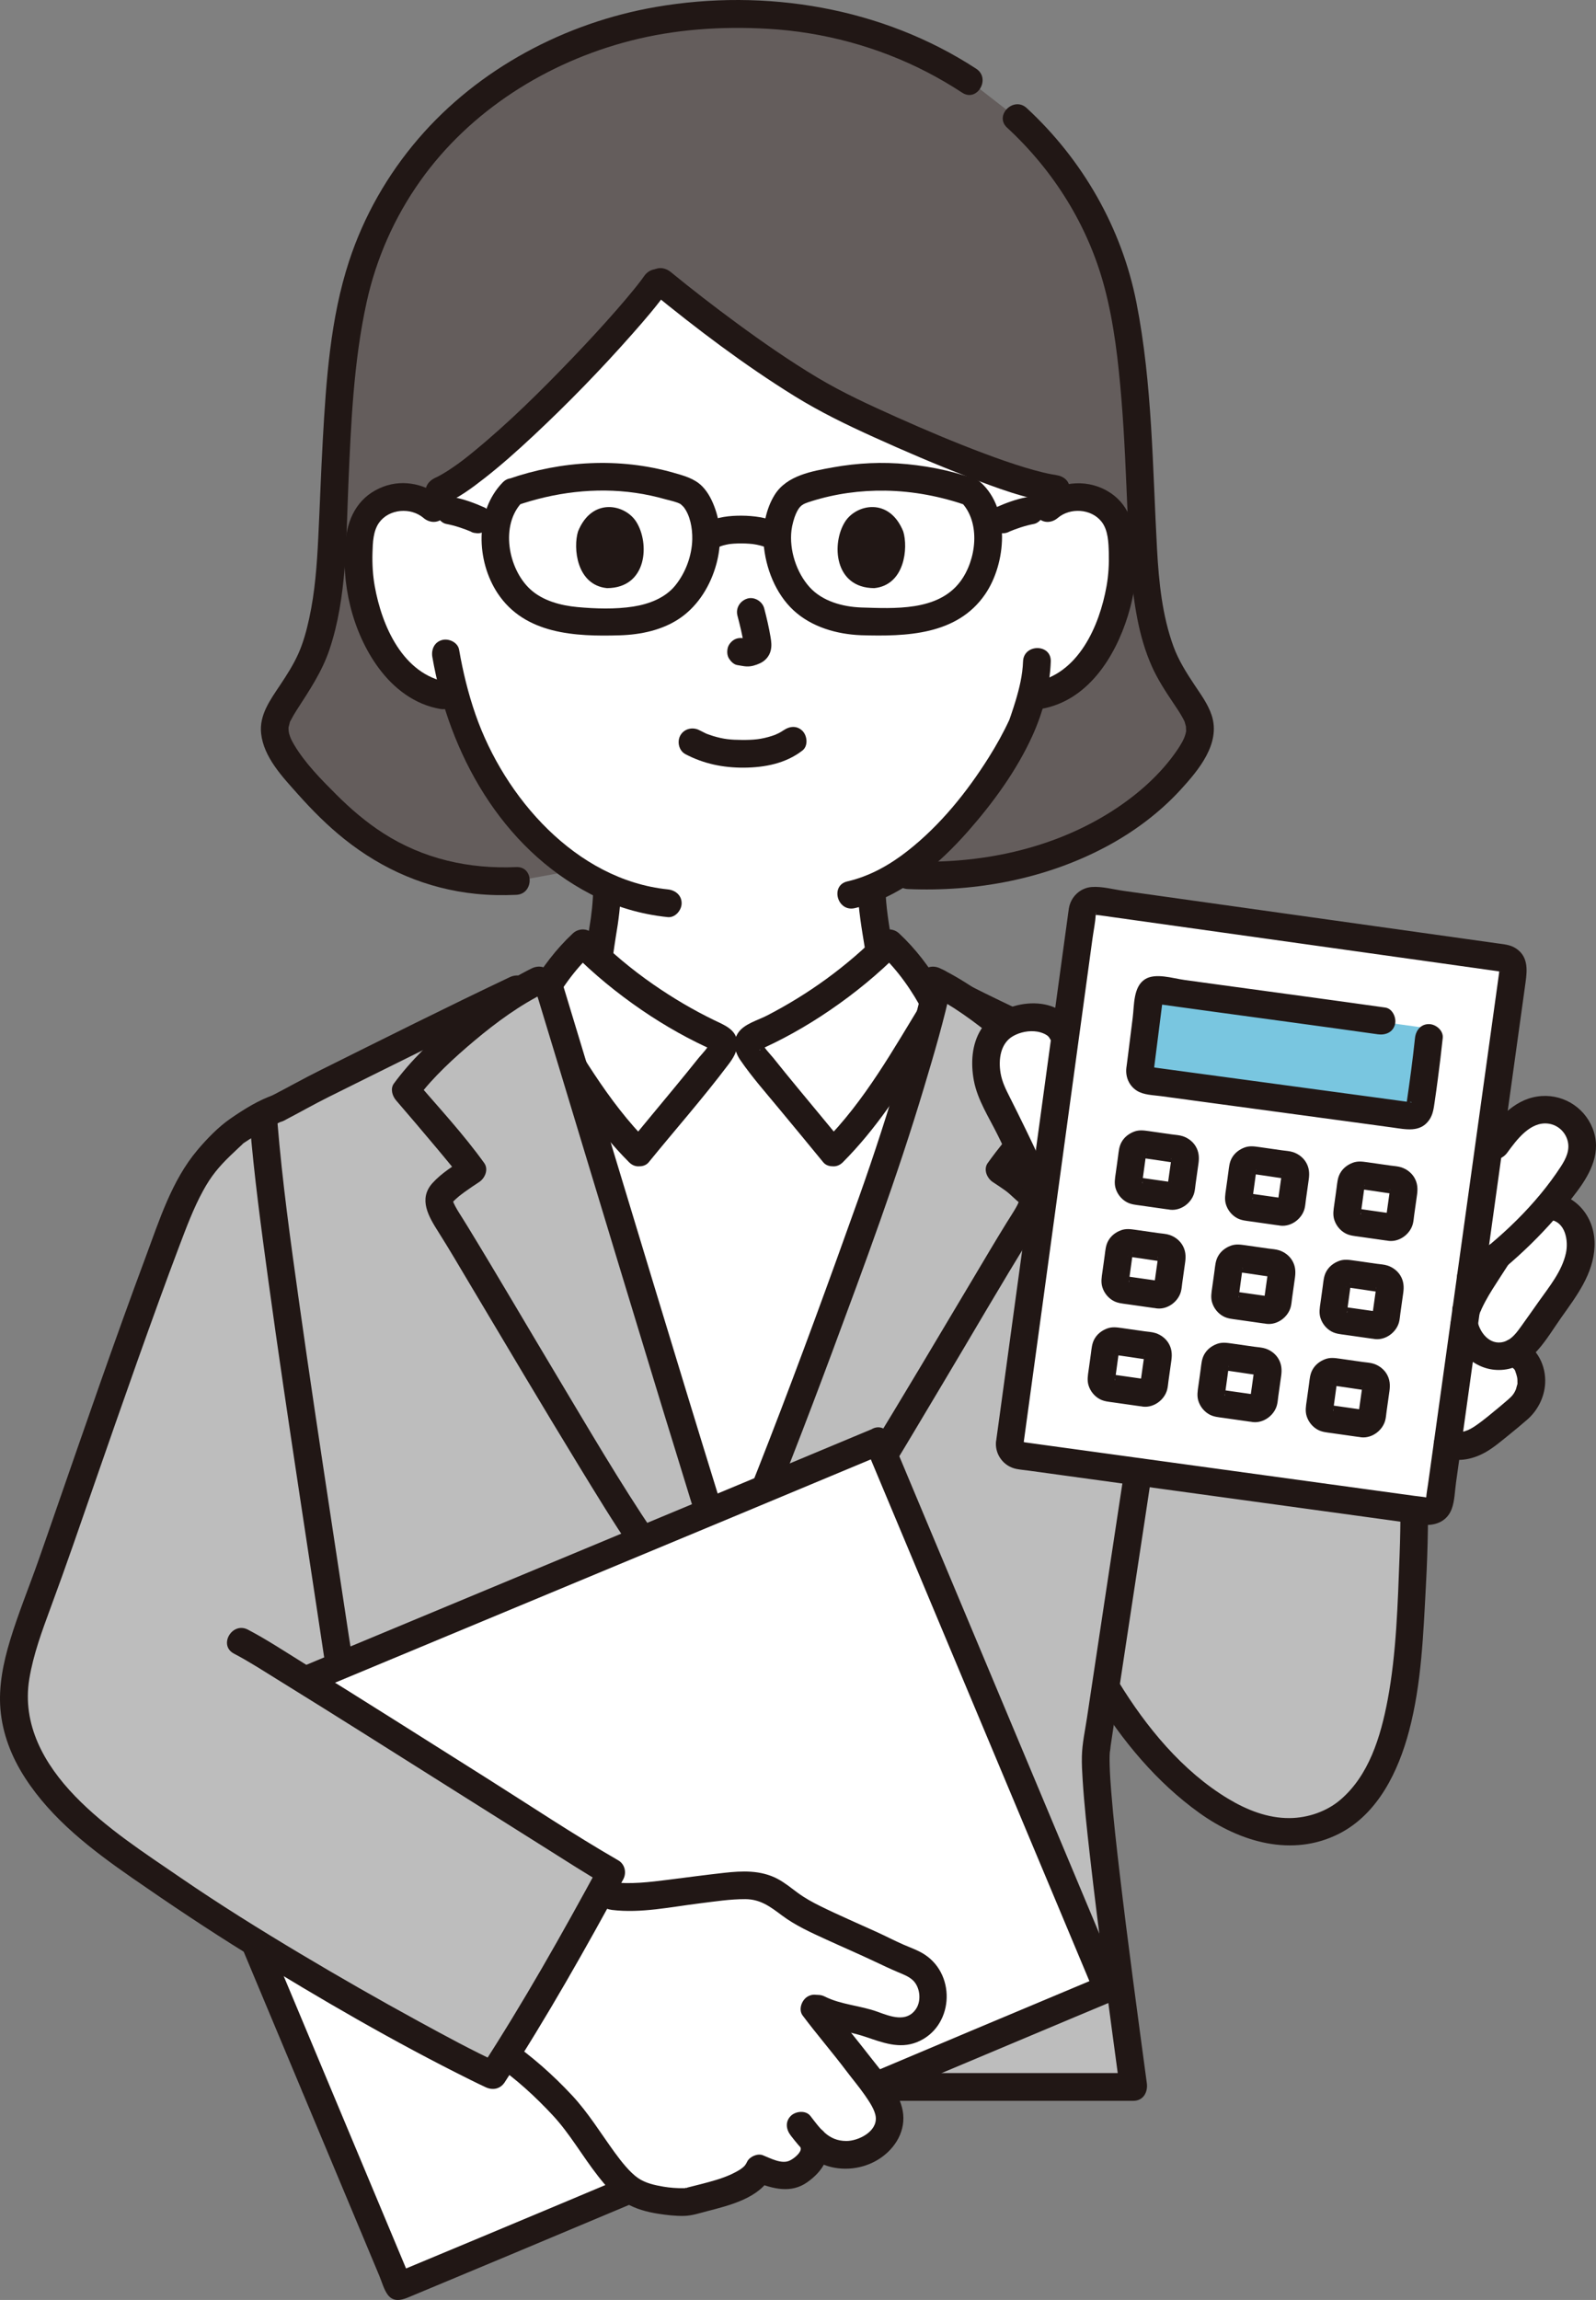 <?xml version="1.0" encoding="UTF-8"?><svg id="b" xmlns="http://www.w3.org/2000/svg" width="276.263" height="398.034" viewBox="0 0 276.263 398.034"><rect x="0" y="0" width="276.263" height="398.034" fill="#808080" stroke="none"/><defs><style>.h{fill:#bdbdbd;}.i{fill:#211715;}.j{fill:#fff;}.k{fill:#79c6e0;}.l{fill:#645d5c;}</style></defs><g id="c"><g id="d"><path class="l" d="M157.145,151.461c18.37.852,36.199-5.478,46.507-17.609,7.748-9.118,2.877-9.779-1.697-18.69-2.805-5.466-3.733-13.822-4.071-20.062-.758-14.008-.777-27.733-3.399-41.655-2.516-13.359-9.227-24.572-18.464-33.05l-8.255-6.425c-11.611-7.633-25.737-11.73-40.133-11.494-31.053-.507-60.854,19.144-66.85,50.97-2.622,13.922-2.641,27.647-3.399,41.655-.338,6.24-1.266,14.596-4.071,20.062-4.574,8.911-9.445,9.572-1.697,18.69,8.611,10.134,19.306,19.498,37.75,18.609l15.481-2.815,52.296,1.815Z"/><path class="j" d="M113.582,48.979c-5.517,7.846-29.287,32.708-37.511,35.998,0,0-.358,1.635-.719,3.275l-.343-.309c-1.639-1.48-4.07-2.195-6.343-1.856s-4.342,1.71-5.382,3.578c-.735,1.31-.972,2.802-1.108,4.257-.497,5.737.633,11.583,3.234,16.811,1.266,2.547,2.917,4.985,5.212,6.841,1.763,1.406,3.921,2.449,6.215,2.801l2.029.312c1.794,6.356,4.854,13.574,10.275,20.063,4.775,5.715,10.125,10.057,15.952,12.715-.053,3.917-.457,5.984-1.123,9.787-.638,3.64-.438,6.894-5.499,8.722-.335.121-2.691.895-3.665,1.228,0,0,2.34,29.778,32.858,29.778s36.361-28.453,36.361-28.453c-.51-.21-6.21-2.43-6.54-2.55-5.06-1.83-4.86-5.08-5.5-8.72-.65-3.719-1.05-5.779-1.12-9.527,13.487-5.486,24.39-23.706,26.275-28.821.281-.854.854-2.461,1.365-4.372l1.063-.163c2.294-.352,4.452-1.395,6.215-2.801,2.295-1.856,3.946-4.294,5.212-6.841,2.6-5.228,3.731-11.074,3.234-16.811-.136-1.455-.373-2.947-1.108-4.257-1.04-1.868-3.109-3.238-5.382-3.578-1.702-.254-3.493.083-4.973.89-.003-1.276-.005-2.363-.005-2.363-7.556-.889-25.765-8.816-36.059-13.708-11.222-5.333-27.111-17.889-32.297-22.133"/><path class="i" d="M183.093,89.64c2.143-1.83,5.788-1.622,7.572.633,1.162,1.469,1.215,3.631,1.266,5.417.055,1.923-.054,3.86-.391,5.754-1.233,6.919-4.904,15.293-12.609,16.616-1.278.22-1.995,1.791-1.676,2.952.372,1.352,1.67,1.896,2.952,1.676,8.004-1.375,12.773-8.877,15.015-16.086,1.177-3.783,1.699-7.841,1.471-11.798-.23-3.993-1.383-7.785-5.068-9.866-3.87-2.185-8.595-1.538-11.925,1.306-.986.842-.866,2.528,0,3.394.977.977,2.405.844,3.394,0h0Z"/><path class="i" d="M177.086,114.473c-.079,2.362-.64,4.661-1.321,6.915-.232.768-.485,1.53-.741,2.29-.085.254-.173.506-.261.758-.147.418-.171.398-.064.167-1.026,2.217-2.211,4.343-3.509,6.412-3.796,6.049-8.435,11.805-14.074,16.234-3.111,2.443-6.591,4.402-10.447,5.289-3.009.692-1.736,5.321,1.276,4.629,7.889-1.814,14.501-7.478,19.718-13.42,4.292-4.889,8.32-10.427,11.027-16.375,1.811-3.979,3.051-8.531,3.197-12.898.103-3.09-4.697-3.086-4.8,0h0Z"/><path class="i" d="M76.706,86.246c-2.826-2.414-6.783-3.366-10.33-2.031-4.05,1.524-6.033,4.887-6.529,9.051-.902,7.574,1.151,16.195,5.712,22.358,2.619,3.539,6.217,6.306,10.64,7.066,1.276.219,2.585-.34,2.952-1.676.317-1.154-.392-2.732-1.676-2.952-7.705-1.324-11.376-9.697-12.609-16.616-.338-1.895-.446-3.831-.391-5.754.05-1.739.1-3.805,1.165-5.269,1.734-2.381,5.475-2.658,7.672-.782.985.841,2.427.967,3.394,0,.862-.862.99-2.549,0-3.394h0Z"/><path class="i" d="M74.841,113.716c2.888,16.659,11.925,32.983,27.372,41.007,4.198,2.181,8.675,3.509,13.376,3.996,1.291.134,2.4-1.199,2.4-2.4,0-1.409-1.105-2.266-2.4-2.4-15.9-1.649-28.284-15.917-33.271-30.243-1.273-3.657-2.188-7.424-2.849-11.237-.222-1.278-1.79-1.996-2.952-1.676-1.351.371-1.898,1.671-1.676,2.952h0Z"/><path class="i" d="M174.324,22.092c8.075,7.457,14.005,16.931,16.843,27.575,1.672,6.271,2.401,12.809,2.936,19.262.561,6.762.798,13.545,1.098,20.323.264,5.96.524,11.938,1.664,17.81.547,2.816,1.325,5.565,2.486,8.192,1.001,2.263,2.359,4.345,3.733,6.395.519.775,1.051,1.547,1.509,2.361.188.333.376.672.521,1.026-.156-.381.171.643.209.842-.101-.528.002.433-.007.618-.004.095-.071.45.004.024-.041.235-.102.467-.171.695-.255.847-.827,1.785-1.437,2.676-2.874,4.194-6.899,7.707-11.157,10.437-10.455,6.702-23.112,9.267-35.41,8.733-3.089-.134-3.082,4.666,0,4.8,11.778.512,23.827-1.746,34.281-7.31,4.81-2.56,9.293-5.895,12.973-9.923,3.06-3.35,6.944-7.949,5.339-12.836-.626-1.907-1.83-3.543-2.931-5.194-1.415-2.123-2.807-4.321-3.685-6.728-1.948-5.34-2.527-11.13-2.839-16.768-.789-14.257-.807-28.635-3.563-42.701-2.537-12.949-9.327-24.766-19.003-33.701-2.267-2.093-5.669,1.293-3.394,3.394h0Z"/><path class="i" d="M89.368,150.061c-8.196.36-16.099-1.414-23.035-5.871-2.954-1.898-5.62-4.183-8.101-6.662-2.627-2.624-5.447-5.465-7.34-8.677-.439-.745-.628-1.145-.84-1.872-.091-.312-.142-.913-.094-1.215-.038.243.14-.485.169-.596.128-.495-.071.036.168-.438.313-.62.663-1.214,1.038-1.799,2.183-3.394,4.39-6.638,5.691-10.501,3.05-9.057,2.865-19.084,3.274-28.518.457-10.547.89-21.26,3.162-31.605,1.661-7.564,4.808-14.683,9.289-21,8.643-12.184,21.993-20.553,36.357-24.25,7.766-1.999,15.806-2.532,23.8-2.075,9.567.547,19.068,3.1,27.582,7.509,2.083,1.079,4.104,2.268,6.068,3.551,2.594,1.694,5.002-2.461,2.423-4.145C152.743,1.298,132.535-2.076,113.539,1.205c-15.701,2.712-30.716,10.666-41.138,22.816-5.331,6.214-9.423,13.388-11.976,21.172-3.246,9.894-3.973,20.649-4.552,30.98-.317,5.656-.504,11.317-.786,16.975-.231,4.64-.565,9.28-1.556,13.83-.444,2.039-.989,4.103-1.83,6.019-.866,1.972-2.048,3.814-3.239,5.601-1.676,2.514-3.611,5.145-3.264,8.337.451,4.145,3.733,7.548,6.376,10.518,2.476,2.782,5.117,5.43,8.03,7.757,6.63,5.296,14.292,8.613,22.76,9.48,2.328.238,4.667.274,7.004.171,3.077-.135,3.094-4.936,0-4.8h0Z"/><path class="i" d="M112.707,50.47c7.909,6.467,16.123,12.689,24.812,18.074,4.394,2.723,8.988,4.956,13.691,7.086,5.36,2.428,10.774,4.753,16.266,6.869,4.925,1.897,10.015,3.861,15.284,4.514,1.288.16,2.4-1.217,2.4-2.4,0-1.43-1.108-2.24-2.4-2.4.608.075-.598-.103-.789-.14-.462-.088-.922-.19-1.38-.298-1.054-.25-2.098-.544-3.134-.857-2.379-.719-4.724-1.548-7.05-2.419-5.137-1.923-10.191-4.065-15.197-6.304-4.68-2.094-9.329-4.222-13.733-6.86-4.836-2.897-9.475-6.124-14.017-9.461-3.862-2.837-7.647-5.764-11.358-8.798-1.003-.82-2.413-.981-3.394,0-.846.846-1.008,2.57,0,3.394h0Z"/><path class="i" d="M111.51,47.768c-.299.424-.609.839-.924,1.252.384-.504-.141.178-.234.295-.223.282-.448.562-.675.84-.963,1.183-1.953,2.343-2.956,3.492-2.487,2.847-5.056,5.622-7.672,8.35-5.414,5.646-11.009,11.196-17.064,16.158-1.332,1.091-2.157,1.75-3.69,2.796-.558.381-1.125.749-1.71,1.089-.276.16-.554.315-.839.459-.195.099-1.074.476-.313.164-1.199.49-2.049,1.596-1.676,2.952.312,1.135,1.745,2.17,2.952,1.676,2.636-1.078,4.905-2.774,7.137-4.516,2.949-2.301,5.741-4.802,8.472-7.354,5.979-5.589,11.704-11.478,17.122-17.612,2.166-2.452,4.324-4.945,6.214-7.619.749-1.059.189-2.669-.861-3.284-1.202-.703-2.533-.2-3.284.861h0Z"/><path class="i" d="M102.69,153.638c-.048,2.426-.279,4.609-.672,6.903-.331,1.934-.524,3.951-1.022,5.85-.044.167-.09.333-.143.497s-.216.582-.047.193c-.165.379-.371.743-.612,1.078.245-.34-.094.088-.183.18-.161.165-.331.327-.513.469.251-.195-.143.083-.229.136-.236.145-.474.281-.721.406-1.363.69-2.937,1.047-4.38,1.537-1.227.417-2.034,1.65-1.676,2.952.329,1.196,1.72,2.095,2.952,1.676,1.887-.641,3.886-1.152,5.656-2.086,2.11-1.113,3.599-2.918,4.35-5.168.648-1.943.793-4.11,1.141-6.12.489-2.822.843-5.638.9-8.503.061-3.09-4.739-3.09-4.8,0h0Z"/><path class="i" d="M148.465,153.727c.08,3.609.714,7.099,1.287,10.651.416,2.578.765,5.087,2.581,7.119,1.608,1.8,3.885,2.546,6.064,3.392,1.665.646,3.337,1.278,4.991,1.952,1.201.489,2.638-.531,2.952-1.676.378-1.374-.471-2.461-1.676-2.952-1.47-.599-2.957-1.161-4.436-1.736-.656-.255-1.311-.512-1.969-.763-.991-.378-1.78-.864-2.373-1.437-.082-.084-.16-.172-.235-.262.14.185.13.165-.03-.061-.139-.218-.261-.441-.377-.672-.073-.155-.065-.131.024.073-.053-.136-.102-.273-.147-.412-.08-.245-.147-.494-.208-.744-.258-1.058-.375-2.145-.551-3.218-.513-3.135-1.025-6.075-1.095-9.254-.068-3.084-4.869-3.095-4.8,0h0Z"/><path class="j" d="M96.913,176.954c5.326,17.568,19.012,62.818,22.126,72.816,2.377,7.634,4.594,15.28,7.288,22.837,7.837-18.815,14.934-37.461,24.7-64.852,4.908-13.767,8.753-27.171,10.56-34.408-1.949-3.596-4.487-7.204-7.654-10.116-6.629,6.719-15.086,12.483-23.174,16.151-.48.218-1.015.483-1.169.987h-4.39c-.155-.503-.69-.769-1.169-.987-8.089-3.668-16.546-9.432-23.174-16.151-2.31,2.123-4.286,4.618-5.935,7.207l.093.262c.329,1.076.993,3.264,1.899,6.253Z"/><path class="h" d="M242.606,235.741s-40.919-46.289-42.881-47.263c-8.695-4.317-27.202-12.66-35.974-17.321,0,0-.617-.328-1.469-.788-1.299,5.937-5.562,21.418-11.256,37.387-4.99,13.996-9.283,25.709-13.335,36.328-3.877,10.162-7.533,19.323-11.365,28.523-2.693-7.557-4.91-15.202-7.287-22.836-3.643-11.7-21.763-71.667-24.025-79.069,0,0-.287-.94-.575-1.88-2.491,1.18-4.983,2.36-4.983,2.36-10.418,4.935-27.564,13.505-36.259,17.822-1.596.792-3.661,2.046-5.136,2.799-1.444.444-7.034,3.706-7.714,4.445-4.467,4.227-6.583,5.848-10.318,15.369-5.721,14.587-15.927,44.388-20.921,58.677-4.744,13.572-9.668,22.538-4.508,32.997,5.159,10.459,16.116,17.258,24.202,22.881,18.642,12.966,47.428,28.786,56.488,32.98,0,0,1.76.815,4.354,2.016,35.19,0,82.425,0,106.555,0-3.183-23.68-7.194-53.365-6.442-58.451.526-3.557,1.063-7.152,1.605-10.762,6.406,10.679,20.312,26.939,34.111,24.915,14.925-2.189,17.583-21.321,18.378-33.269,1.09-16.379,1.922-30.971-1.245-47.859Z"/><path class="i" d="M240.292,236.379c2.003,10.802,2.387,21.759,1.975,32.717-.315,8.354-.553,17.071-2.071,25.098-1.208,6.386-3.248,13.13-8.265,17.352-2.273,1.913-5.477,3.072-8.718,3.096-3.797.027-7.407-1.417-10.619-3.349-7.922-4.765-14.214-12.439-18.981-20.25-1.607-2.633-5.76-.224-4.145,2.423,4.719,7.734,10.76,15.003,18.161,20.298,7.029,5.029,16.044,7.707,24.158,3.58,6.752-3.434,10.284-10.834,12.13-17.832,2.158-8.182,2.456-16.786,2.908-25.19.707-13.144.503-26.24-1.904-39.217-.237-1.275-1.779-1.999-2.952-1.676-1.339.368-1.913,1.673-1.676,2.952h0Z"/><path class="i" d="M145.893,201.142c5.683-5.693,10.089-12.445,14.248-19.288,1.004-1.653,1.999-3.312,3.004-4.965.625-1.028,1.535-2.091,1.179-3.383-.259-.94-.951-1.912-1.438-2.744-1.979-3.381-4.387-6.551-7.255-9.227-.945-.882-2.453-.947-3.394,0-5.695,5.736-12.317,10.531-19.501,14.231-1.564.806-3.827,1.4-4.895,2.874-1.086,1.499-.697,3.352.288,4.793,2.038,2.982,4.486,5.728,6.781,8.512,2.528,3.067,5.083,6.113,7.591,9.197.818,1.006,2.544.85,3.394,0,.995-.995.82-2.385,0-3.394-2.552-3.138-5.153-6.237-7.725-9.359-1.462-1.774-2.922-3.55-4.352-5.351-.459-.579-1.913-2-1.827-2.668l-.328,1.211c-.111.227-.414.194.017.012.288-.121.568-.264.852-.395.503-.233,1.002-.473,1.499-.718,1.079-.532,2.144-1.091,3.196-1.675,2.234-1.238,4.406-2.586,6.513-4.029,4.25-2.911,8.26-6.19,11.891-9.846h-3.394c3.206,2.991,5.673,6.554,7.701,10.426v-2.423c-5.294,8.63-10.226,17.591-17.438,24.815-2.185,2.189,1.208,5.584,3.394,3.394Z"/><path class="i" d="M112.289,197.748c-7.212-7.224-12.144-16.185-17.438-24.815v2.423c2.028-3.872,4.495-7.435,7.701-10.426h-3.394c3.631,3.657,7.641,6.935,11.891,9.846,2.048,1.403,4.158,2.715,6.325,3.925,1.052.587,2.117,1.151,3.196,1.687.497.247.997.489,1.5.724.297.139.595.278.893.413.099.043.195.092.287.148.232.133.19.103-.124-.091l-.328-1.211c.086.668-1.367,2.09-1.827,2.668-1.43,1.8-2.89,3.576-4.352,5.351-2.572,3.122-5.173,6.221-7.725,9.359-.817,1.005-.983,2.411,0,3.394.844.844,2.572,1.011,3.394,0,4.592-5.646,9.429-11.119,13.807-16.936.821-1.091,1.562-2.243,1.524-3.671-.063-2.375-2.27-3.144-4.064-4.017-3.636-1.768-7.127-3.837-10.45-6.14-3.782-2.62-7.312-5.579-10.554-8.844-.936-.943-2.447-.883-3.394,0-2.869,2.676-5.275,5.847-7.255,9.227-.488.832-1.181,1.809-1.438,2.744-.336,1.219.466,2.212,1.062,3.191,1.044,1.716,2.077,3.439,3.12,5.156,4.159,6.843,8.564,13.596,14.248,19.288,2.185,2.189,5.58-1.204,3.394-3.394Z"/><path class="i" d="M162.54,173.229c6.772,3.589,13.756,6.788,20.69,10.047,6.761,3.178,13.666,6.193,20.212,9.802,4.113,2.268,7.632,5.083,10.118,9.124,1.616,2.626,5.769.218,4.145-2.423-2.378-3.866-5.565-6.979-9.391-9.405-3.242-2.055-6.755-3.687-10.208-5.353-7.328-3.535-14.724-6.925-22.063-10.437-3.719-1.779-7.436-3.57-11.079-5.5-2.728-1.445-5.156,2.696-2.423,4.145h0Z"/><path class="h" d="M127.575,269.6c7.352-17.82,14.206-35.914,23.452-61.845,5.794-16.251,10.107-31.997,11.322-37.693,7.721,4.005,18.024,12.953,22.184,18.666-4.379,5.075-10.412,12.239-11.487,13.756.27.183,5.536,3.509,5.763,4.898.154.943-.428,2.209-1.909,4.503-3.134,4.853-25.375,43.017-33.378,54.823l-15.946,2.892Z"/><path class="i" d="M120.53,294.673c-.028-3.427-1.936-6.425-5.257-7.504-3.531-1.148-7.849.016-9.771,3.32-1.502,2.583-1.598,6.11-.04,8.689,1.932,3.196,6.095,4.471,9.614,3.435s5.429-4.424,5.454-7.94c.009-1.256-1.11-2.458-2.4-2.4-1.308.059-2.391,1.054-2.4,2.4-.001.201-.009.401-.026.602-.009.103-.032.211-.033.314.004-.732.07-.441.019-.211-.049.218-.091.435-.153.65-.031.109-.065.218-.102.325-.074.217-.34.617.032-.038-.115.203-.202.42-.323.62-.061.101-.129.197-.192.297-.245.383.395-.445.085-.109-.166.18-.334.349-.511.517-.336.32.49-.318.092-.07-.146.091-.287.187-.439.269-.239.129-.45.08.088-.015-.129.023-.27.101-.396.14-.14.043-.281.081-.424.113l-.148.031c-.259.045-.201.04.175-.013,0,.003-.939.048-1.021.046-.176-.004-.351-.021-.527-.028-.273-.029-.226-.02.14.027-.106-.016-.211-.035-.316-.056-.299-.06-.582-.154-.873-.241-.491-.147.495.259.052.026-.12-.063-.242-.121-.36-.188-.114-.066-.221-.141-.334-.209-.408-.247.429.383.08.068-.214-.193-.411-.391-.605-.603-.309-.337.331.492.087.111-.063-.098-.13-.193-.19-.292-.098-.163-.182-.48-.315-.605.287.271.185.508.078.16-.032-.104-.069-.207-.099-.311-.067-.234-.081-.494-.158-.722.195.578.057.537.044.286-.004-.082-.012-.164-.015-.246-.01-.247-.002-.495.014-.742.009-.132.04-.274.036-.406.016.657-.049.34-.006.108.057-.301.133-.599.23-.889.041-.121.099-.241.135-.363-.191.647-.124.295-.027.109.114-.22.299-.425.398-.648-.216.487-.245.3-.058.091.085-.095.174-.187.266-.275.09-.085.211-.162.291-.255-.316.239-.373.286-.17.141.074-.05.149-.098.225-.144.117-.071.24-.129.359-.196.435-.247-.542.176-.055.018.288-.093.57-.186.867-.248l.155-.031c.262-.043.21-.039-.154.013.073-.06.418-.038.512-.042.183-.008.364-.007.546,0,.119.005.237.012.355.021.274.028.23.019-.131-.028.233-.084.834.171,1.066.246.271.088.38.283-.036-.037.134.103.338.161.487.247.114.066.221.141.333.211.349.218-.453-.404.01.021.091.084.179.171.263.262.424.458-.211-.348.008-.013.155.237.292.474.425.724.215.407-.201-.57-.055-.133.05.152.105.301.148.455.032.115.061.232.087.349.047.216.054.758.014-.047.014.28.047.555.05.836.01,1.255,1.096,2.458,2.4,2.4,1.291-.058,2.411-1.055,2.4-2.4Z"/><path class="i" d="M160.056,169.321c-1.081,5.075-2.529,10.084-3.986,15.061-2.262,7.725-4.739,15.388-7.441,22.97-5.01,14.058-10.123,28.081-15.521,41.995-2.547,6.566-5.162,13.105-7.847,19.616-.494,1.199.535,2.639,1.676,2.952,1.378.379,2.456-.473,2.952-1.676,4.946-11.993,9.637-24.089,14.156-36.249,5.624-15.136,11.258-30.3,15.895-45.772,1.743-5.816,3.479-11.677,4.744-17.62.642-3.013-3.985-4.3-4.629-1.276h0Z"/><path class="i" d="M88.245,169.108c-10.995,5.212-21.874,10.669-32.768,16.087-2.914,1.449-5.74,3.037-8.627,4.533-2.744,1.422-.319,5.566,2.423,4.145,2.578-1.336,5.092-2.776,7.694-4.07,2.508-1.247,5.017-2.495,7.526-3.741,5.771-2.866,11.546-5.725,17.338-8.55,2.939-1.434,5.883-2.859,8.838-4.259,1.171-.555,1.475-2.234.861-3.284-.701-1.199-2.108-1.418-3.284-.861h0Z"/><path class="h" d="M111.262,266.708c-8.003-11.806-30.244-49.969-33.378-54.823-1.48-2.293-2.063-3.56-1.909-4.503.227-1.389,5.493-4.715,5.763-4.898-1.075-1.517-7.108-8.681-11.487-13.756,4.309-5.918,15.21-15.308,23.019-19.077l1.239-.598c.252.823.503,1.647.503,1.647,2.262,7.402,20.381,67.37,24.025,79.069,2.742,8.806,5.271,17.628,8.564,26.31l-16.34-9.371Z"/><path class="i" d="M92.699,171.339c2.831,9.267,5.623,18.546,8.433,27.82,3.979,13.133,7.956,26.267,11.957,39.394,1.252,4.108,2.505,8.217,3.779,12.319,1.797,5.788,3.516,11.6,5.422,17.354,1.838,5.551,4.135,10.96,5.631,16.619,3.778,14.293,1.667,28.931-.123,43.34-.876,7.054-1.79,13.825-2.868,20.904-.764,5.019-1.448,10.127-2.717,15.051-.079.306-.16.611-.254.912-.082.263-.44,1.15-.027.181-.508,1.191-.356,2.572.861,3.284,1.009.59,2.772.338,3.284-.861,1.622-3.799,2.029-8.247,2.692-12.286,1.153-7.032,2.132-14.093,3.059-21.159.873-6.659,1.694-13.327,2.367-20.009.715-7.098,1.039-14.21.138-21.317-.7-5.519-2.031-10.892-3.926-16.122-2.094-5.778-4.099-11.563-5.917-17.436-1.849-5.971-3.685-11.946-5.512-17.923-3.894-12.743-7.754-25.495-11.618-38.247-3.19-10.527-6.371-21.058-9.57-31.582-.153-.504-.307-1.008-.46-1.512-.9-2.946-5.535-1.69-4.629,1.276h0Z"/><path class="i" d="M92.06,167.579c-4.826,2.359-9.208,5.668-13.308,9.108-3.86,3.239-7.577,6.76-10.572,10.83-.658.894-.272,2.158.375,2.908,2.307,2.676,4.597,5.366,6.867,8.074.96,1.146,1.917,2.294,2.862,3.452.346.424.688.852,1.031,1.279.103.128.505.506.055.065.114.111.204.271.297.4l.861-3.284c-1.952,1.294-4.098,2.587-5.673,4.341-2.501,2.786-.624,5.846,1.071,8.521,1.829,2.886,3.549,5.843,5.299,8.777,6.306,10.574,12.578,21.168,18.999,31.672,2.918,4.773,5.831,9.562,8.967,14.197,1.722,2.544,5.882.145,4.145-2.423-6.011-8.882-11.427-18.19-16.938-27.385-5.151-8.594-10.199-17.253-15.423-25.803-.298-.488-.597-.975-.903-1.457-.438-.692-.885-1.379-1.271-2.102-.217-.407-.303-.624-.389-.854-.038-.101-.059-.214-.082-.319-.065-.296-.035.403.029-.023-.043.286-.087.42-.165.679.11-.364-.191.194-.008-.01.224-.25.462-.486.71-.712.573-.522.948-.804,1.485-1.196.839-.613,1.706-1.183,2.572-1.757,1.003-.665,1.653-2.182.861-3.284-3.589-4.994-7.851-9.591-11.862-14.242l.375,2.908c2.554-3.471,6.337-6.934,9.822-9.858,3.794-3.184,7.873-6.176,12.337-8.358,1.164-.569,1.481-2.224.861-3.284-.695-1.188-2.115-1.432-3.284-.861h0Z"/><path class="i" d="M160.301,171.724c4.463,2.181,8.542,5.173,12.337,8.358,3.485,2.924,7.267,6.387,9.822,9.858l.375-2.908c-4.011,4.652-8.273,9.248-11.862,14.242-.787,1.095-.137,2.622.861,3.284.719.477,1.44.948,2.143,1.449.976.694,1.652,1.527,2.689,2.292-.071-.053-.151-.316-.116-.133.059.304-.092-.372-.104-.434-.054-.29-.127.004.008-.128.11-.107.026-.119-.02.077-.142.603-.492,1.177-.907,1.873-.407.683-.848,1.345-1.266,2.021-1.965,3.174-3.858,6.394-5.769,9.601-6.141,10.306-12.259,20.626-18.524,30.856-2.773,4.528-5.544,9.068-8.52,13.466-1.736,2.565,2.421,4.97,4.145,2.423,6.269-9.263,11.906-18.98,17.65-28.572,5.083-8.489,10.023-17.076,15.244-25.481,1.428-2.298,3.87-5.433,2.166-8.191-1.413-2.286-4.208-3.812-6.396-5.262l.861,3.284c.091-.127.182-.296.297-.4-.439.399-.055.072.055-.065.343-.427.685-.855,1.031-1.279.945-1.158,1.902-2.306,2.862-3.452,2.269-2.708,4.559-5.399,6.867-8.074.639-.741,1.028-2.022.375-2.908-2.995-4.07-6.712-7.59-10.572-10.83-4.1-3.441-8.482-6.75-13.308-9.108-1.164-.569-2.595-.316-3.284.861-.617,1.056-.308,2.712.861,3.284h0Z"/><path class="i" d="M202.805,193.112c-.734,9.024-1.944,18.013-3.176,26.98-1.696,12.342-3.542,24.663-5.401,36.981-2.019,13.38-4.068,26.755-6.063,40.138-.33,2.211-.836,4.465-.894,6.705-.036,1.369.045,2.743.132,4.108.277,4.349.754,8.686,1.244,13.016,1.54,13.613,3.413,27.188,5.238,40.765l2.314-3.038c-16.097,0-32.195,0-48.292,0-20.417,0-40.833,0-61.25,0-9.472,0-18.944,0-28.416,0-3.089,0-3.094,4.8,0,4.8,18.211,0,36.422,0,54.633,0,19.829,0,39.658,0,59.487,0,7.946,0,15.892,0,23.838,0,1.726,0,2.517-1.526,2.314-3.038-1.625-12.089-3.272-24.177-4.697-36.292-.551-4.686-1.084-9.378-1.459-14.083-.125-1.565-.236-3.133-.278-4.703-.015-.555-.023-1.111-.005-1.666.008-.231.037-.464.039-.695,0-.065.015-.132.02-.197-.09,1.22.101-.643.134-.864,3.823-25.781,7.922-51.522,11.529-77.334,1.467-10.496,2.95-21.018,3.809-31.584.105-1.294-1.178-2.4-2.4-2.4-1.386,0-2.295,1.103-2.4,2.4h0Z"/><path class="i" d="M43.224,194.209c.744,9.148,1.976,18.258,3.219,27.349,1.663,12.165,3.481,24.309,5.312,36.45,2.018,13.378,4.067,26.752,6.063,40.134.237,1.587.463,3.175.707,4.76.196,1.272.012-.557.033.296.007.286.031.573.037.859.025,1.33-.051,2.664-.136,3.991-.272,4.253-.735,8.496-1.212,12.73-1.49,13.215-3.301,26.394-5.073,39.574-.172,1.283.308,2.576,1.676,2.952,1.117.307,2.778-.383,2.952-1.676,1.629-12.117,3.281-24.232,4.725-36.373.566-4.757,1.111-9.52,1.513-14.294.225-2.672.578-5.477.278-8.158-.742-6.638-1.967-13.258-2.965-19.862-1.029-6.808-2.065-13.616-3.096-20.424-1.885-12.45-3.764-24.901-5.512-37.371-1.441-10.28-2.88-20.587-3.722-30.937-.105-1.292-1.028-2.4-2.4-2.4-1.217,0-2.506,1.101-2.4,2.4h0Z"/><path class="j" d="M152.013,249.451c-37.085,15.51-84.769,35.28-122.788,51.181,11.024,26.361,32.43,77.467,39.785,95.055.002.004.005.005.009.004,48.099-20.017,82.331-34.689,122.672-51.56-7.947-19.003-31.811-75.874-39.675-94.678,0-.002-.002-.002-.004-.002Z"/><path class="i" d="M151.375,247.137c-15.681,6.558-31.373,13.093-47.065,19.626-16.508,6.872-33.018,13.74-49.523,20.619-8.735,3.641-17.469,7.285-26.2,10.936-1.075.449-2.226,1.637-1.676,2.952,5.283,12.632,10.57,25.262,15.857,37.892,5.587,13.345,11.174,26.69,16.76,40.035,2.043,4.881,4.086,9.762,6.128,14.644.437,1.044.796,2.399,1.468,3.3.913,1.221,2.226.991,3.452.481,1.291-.538,2.583-1.075,3.874-1.614,4.695-1.957,9.389-3.917,14.081-5.88,16.889-7.067,33.759-14.18,50.625-21.301,15.671-6.617,31.341-13.236,47.03-19.81,2.047-.858,4.094-1.715,6.141-2.571,1.075-.449,2.226-1.637,1.676-2.952-4.978-11.903-9.969-23.801-14.958-35.7-5.995-14.301-11.992-28.601-17.985-42.902-1.326-3.164-2.651-6.328-3.977-9.492-.551-1.315-1.101-2.629-1.651-3.944-.65-1.553-1.122-3.648-2.784-4.317-1.203-.484-2.637.528-2.952,1.676-.376,1.37.469,2.466,1.676,2.952l.004.002-1.676-1.676c4.875,11.656,9.762,23.307,14.647,34.959,5.942,14.173,11.885,28.345,17.824,42.518,2.402,5.733,4.805,11.466,7.203,17.201l1.676-2.952c-15.272,6.387-30.524,12.819-45.774,19.258-15.628,6.598-31.254,13.198-46.896,19.762-9.995,4.194-19.995,8.375-30.002,12.54h1.276l-.009-.004,1.676,1.676c-4.525-10.82-9.055-21.638-13.585-32.457-5.904-14.102-11.808-28.205-17.711-42.308-2.831-6.763-5.661-13.526-8.489-20.29l-1.676,2.952c15.904-6.651,31.817-13.279,47.731-19.904,16.446-6.846,32.893-13.688,49.336-20.541,8.575-3.574,17.149-7.151,25.72-10.736,1.195-.5,2.051-1.589,1.676-2.952-.31-1.127-1.749-2.18-2.952-1.676Z"/><path class="j" d="M160.591,342.108c-1.299-2.213-3.943-2.746-6.133-3.831-5.058-2.505-10.305-4.552-15.36-7.181-2.504-1.302-4.699-3.863-7.455-4.552-2.603-.651-6.353.016-8.999.28-4.755.475-12.109,1.924-16.724,1.309l-2.113-.433c-5.169,9.445-10.498,18.818-16.275,27.945,4.441,3.145,9.94,8.441,12.356,11.691,2.821,3.794,5.199,8.221,8.774,11.247,3.06,2.591,9.878,2.593,10.382,2.461,3.786-.997,10.842-2.37,12.365-5.742,2.938,1.17,4.907,1.836,6.963.396,2.263-1.584,3.06-3.021,2.419-5.105,1.269,1.305,2.915,2.296,5.702,2.329,3.315.039,7.502-2.544,7.505-6.271.002-3.188-3.737-7.16-5.579-9.671-2.075-2.827-5.408-6.615-7.863-9.996,2.928,2.073,6.961,2.102,10.324,3.348,3.132,1.161,6.088,2.277,8.912-.414,2.074-1.976,2.215-5.4.8-7.81Z"/><path class="i" d="M105.919,330.533c5.045.615,10.23-.529,15.224-1.14,2.597-.317,5.248-.738,7.867-.726s4.316,1.304,6.338,2.817c2.343,1.752,4.993,2.942,7.642,4.157,2.849,1.307,5.73,2.545,8.563,3.888,1.29.611,2.568,1.218,3.883,1.773.88.371,1.876.74,2.581,1.405,1.25,1.18,1.505,3.52.55,4.949-1.632,2.441-4.454,1.309-6.675.5-2.959-1.078-6.298-1.212-9.122-2.631-2.753-1.383-5.186,2.756-2.423,4.145,3.021,1.518,6.338,1.769,9.501,2.836,2.909.982,5.829,2.135,8.871.913,6.261-2.514,6.914-11.443,1.403-15.12-1.153-.769-2.476-1.21-3.737-1.762-1.531-.67-3.018-1.448-4.538-2.143-3.284-1.5-6.607-2.917-9.845-4.516-1.378-.68-2.679-1.393-3.917-2.306-1.14-.841-2.244-1.756-3.503-2.419-2.91-1.532-6.102-1.388-9.278-1.034-3.23.36-6.447.793-9.671,1.199-3.199.402-6.493.807-9.713.415-1.289-.157-2.4,1.215-2.4,2.4,0,1.428,1.107,2.243,2.4,2.4h0Z"/><path class="i" d="M138.938,348.809c2.449,3.267,5.124,6.354,7.581,9.614,1.059,1.405,2.201,2.747,3.203,4.195.749,1.083,1.735,2.528,1.867,3.741.28,2.568-3.044,4.17-5.095,4.163-3.131-.01-4.537-2.168-6.219-4.335-.795-1.025-2.558-.836-3.394,0-1.012,1.012-.798,2.367,0,3.394,1.671,2.153,3.495,4.395,6.385,5.281,3.168.971,6.765.37,9.434-1.591,2.733-2.009,4.326-5.204,3.418-8.601-.864-3.231-3.272-5.841-5.264-8.422-2.557-3.311-5.261-6.515-7.77-9.862-.776-1.036-2.074-1.568-3.284-.861-1.021.597-1.643,2.24-.861,3.284h0Z"/><path class="i" d="M138.432,371.093c.205.681.271.899-.024,1.367-.359.57-1.101,1.157-1.71,1.451-1.392.672-3.334-.402-4.652-.923-.917-.363-2.28.23-2.71,1.103-.301.612-.415.767-1.046,1.243-.379.286-1.314.776-1.927,1.047-1.556.69-3.232,1.137-4.875,1.566-.772.202-1.547.391-2.32.587-.17.043-.35.078-.517.132-.56.182.158-.182.285-.005-.018-.025-.463.024-.499.025-1.222.032-2.546-.082-3.582-.258-1.544-.262-3.145-.615-4.426-1.501-1.403-.971-2.891-2.86-4.005-4.389-2.455-3.37-4.596-6.911-7.457-9.969-3.24-3.461-6.846-6.676-10.753-9.368-1.068-.736-2.664-.199-3.284.861-.696,1.191-.209,2.546.861,3.284,3.616,2.492,6.915,5.535,9.902,8.746,2.954,3.175,5.053,6.962,7.825,10.502,1.365,1.744,2.919,3.57,4.852,4.705,1.666.979,3.611,1.509,5.508,1.805,1.5.234,3.038.419,4.56.381,1.365-.034,2.707-.492,4.02-.831,3.803-.981,9.119-2.273,11.023-6.142l-2.71,1.103c2.976,1.177,6.147,2.054,8.988.027,2.666-1.902,4.306-4.496,3.302-7.826-.89-2.95-5.524-1.693-4.629,1.276h0Z"/><path class="h" d="M41.705,284.102c6.013,3.139,57.827,36.311,64.105,39.924-6.458,11.901-13.102,23.726-20.521,35.124-9.06-4.195-37.845-20.015-56.488-32.98-8.086-5.624-19.043-12.423-24.202-22.881l37.105-19.187Z"/><path class="i" d="M40.493,286.174c2.759,1.448,5.391,3.171,8.04,4.805,4.857,2.996,9.69,6.029,14.521,9.065,10.618,6.674,21.208,13.392,31.832,20.057,3.22,2.02,6.418,4.098,9.712,5.998l-.861-3.284c-6.471,11.919-13.128,23.747-20.521,35.124l3.284-.861c-4.798-2.228-9.46-4.766-14.101-7.3-6.897-3.765-13.72-7.668-20.465-11.698-6.992-4.178-13.916-8.487-20.634-13.094-6.354-4.357-12.939-8.584-18.321-14.155-5.338-5.526-9.204-12.393-7.905-20.285.691-4.203,2.187-8.24,3.654-12.222,1.354-3.675,2.684-7.355,3.971-11.053,4.898-14.078,9.747-28.175,14.839-42.184,1.138-3.132,2.289-6.259,3.472-9.374,1.248-3.284,2.473-6.599,4.167-9.686,1.367-2.491,2.673-4.075,4.752-6.082.464-.448.934-.889,1.403-1.33.246-.232.512-.456.743-.702.267-.284-.473.3.113-.095,1.163-.784,2.362-1.509,3.583-2.199.643-.363,1.292-.719,1.951-1.053.237-.12.478-.232.716-.35.581-.287-.305.088.261-.1,2.917-.971,1.667-5.608-1.276-4.629-2.63.875-5.229,2.511-7.499,4.076-2.121,1.462-4.086,3.497-5.745,5.462-4.465,5.291-6.604,12.179-8.987,18.573-5.391,14.47-10.412,29.077-15.478,43.663-1.025,2.952-2.043,5.907-3.082,8.854-1.616,4.583-3.47,9.092-4.882,13.745-1.164,3.837-2.013,7.914-1.675,11.941.359,4.285,1.927,8.26,4.248,11.857,4.643,7.195,11.547,12.47,18.491,17.293,6.575,4.566,13.216,9.014,20.027,13.222,12.54,7.748,25.37,15.206,38.577,21.767.881.438,1.766.868,2.659,1.283,1.22.567,2.522.312,3.284-.861,7.393-11.377,14.05-23.205,20.521-35.124.616-1.134.292-2.618-.861-3.284-7.735-4.463-15.201-9.445-22.751-14.209-10.579-6.675-21.144-13.375-31.779-19.961-3.155-1.954-6.287-4.029-9.576-5.754-2.733-1.434-5.162,2.707-2.423,4.145h0Z"/><g id="e"><path class="j" d="M179.97,176.193c1.77.291,3.255,1.145,3.9,2.457l74.982,19.585c2.023-2.774,4.467-5.747,7.876-6.159,1.948-.235,3.988.486,5.356,1.893,1.367,1.407,2.03,3.468,1.739,5.408-.284,1.896-1.395,3.554-2.534,5.096-1.067,1.444-2.185,2.851-3.351,4.216,1.697.015,3.452.941,4.448,2.374,1.016,1.462,1.349,3.275,1.2,5.066-.067.81-.234,1.615-.48,2.38-.791,2.46-2.308,4.611-3.804,6.718-1.215,1.713-2.431,3.426-3.646,5.138-1.002,1.412-2.06,2.874-3.581,3.695.926.404,1.93,1.18,2.321,2.062.491,1.108.792,2.477.628,3.678-.202,1.479-1.018,2.996-2.138,3.983-.901.793-5.432,4.668-7.08,5.538s-3.436,1.326-5.178.664c-.531-.202-1.346-.778-1.705-1.217l-69.008-42.397c-1.795-4.387-5.072-11.097-7.956-16.78-1.936-3.815-1.895-9.597,1.589-11.981,1.951-1.335,4.377-1.752,6.422-1.416Z"/><path class="j" d="M174.794,249.649c1.904-13.791,10.643-78.063,12.576-92.057.151-1.092,1.157-1.848,2.249-1.695,11.213,1.575,58.717,8.244,70.622,9.916,1.09.153,1.849,1.155,1.698,2.245-3.688,26.583-9.399,67.73-12.766,91.808-.153,1.092-1.155,1.853-2.247,1.701-12.223-1.696-58.763-8.059-70.43-9.675-1.092-.151-1.853-1.151-1.702-2.243Z"/><path class="i" d="M203.237,204.646c-1.077-.153-2.154-.307-3.231-.46-.518-.074-1.036-.148-1.553-.221-.247-.035-.494-.07-.741-.105-.106-.015-.213-.026-.318-.045-.264-.047-.411-.197.069.086-.326-.192.151.134.165.165-.02-.043-.376-.381-.069-.035.302.34-.038-.231.119.203.16.445.032-.04.005-.078.024.034.057.635.063.245-.011.617-.059.413-.032.231.039-.269.077-.538.115-.807.159-1.131.313-2.263.465-3.395.026-.195.052-.391.078-.586.015-.111-.011-.506.014-.091l-.023.185c.055-.185.042-.174-.04.035-.233.385.052.005.057-.058-.003.036-.389.464-.122.2-.395.389-.344.243-.175.157-.383.145-.456.178-.218.1l.126-.028-.377.059c.191.009.179.002-.038-.022-.299-.146-.086-.013.069.01.249.035.497.071.746.106.55.078,1.1.157,1.649.236,1.063.152,2.129.34,3.196.461.362.041-.159-.035-.203-.111-.002-.003.194.125.22.131l-.291-.213c.126.138.117.121-.025-.051l-.112-.142c.121.218.096.14-.076-.233-.003.027.064.245.066.247-.161-.267-.049-.533-.062-.246.038-.816.003-.01-.026.198-.155,1.1-.309,2.199-.464,3.299-.034.239-.066.478-.101.717-.012.084-.037.181-.043.267-.032.441.249-.444.049-.089-.224.397.307-.363.097-.141-.188.199.479-.298.129-.116.548-.284.364-.139.156-.089-.188.04-.083.025.315-.046-.09.002-.179-.004-.268-.016-1.253-.127-2.454,1.194-2.4,2.4.063,1.409,1.058,2.264,2.4,2.4,1.824.185,3.633-1.158,4.115-2.898.14-.505.17-1.053.243-1.572.09-.639.18-1.279.27-1.918.076-.541.153-1.082.228-1.624.147-1.061.078-2.024-.484-2.964-.494-.826-1.302-1.435-2.205-1.742-.611-.207-1.306-.234-1.942-.324-1.327-.189-2.655-.38-3.982-.569-.856-.122-1.656-.23-2.493.079-.949.35-1.762.979-2.244,1.885-.408.768-.459,1.575-.572,2.418-.013.099-.027.199-.04.298.097-.729.022-.167.002-.02-.043.319-.087.638-.131.957-.078.568-.158,1.136-.239,1.704-.127.891-.279,1.724-.007,2.609.306.994,1.005,1.867,1.921,2.365.756.411,1.558.466,2.39.584,1.511.215,3.021.431,4.532.645.667.095,1.243.113,1.849-.242.498-.291.973-.862,1.103-1.434.258-1.133-.347-2.763-1.676-2.952Z"/><path class="i" d="M260.928,199.448c1.614-2.21,3.977-5.418,7.112-4.987,1.561.215,2.83,1.342,3.278,2.838.504,1.681-.247,3.212-1.153,4.605-4.298,6.605-10.437,12.393-16.78,17.001-1.047.761-1.561,2.086-.861,3.284.605,1.034,2.229,1.627,3.284.861,6.543-4.754,12.302-10.377,17.16-16.846,2.398-3.193,4.298-6.899,2.716-10.919-1.521-3.868-5.486-6.146-9.596-5.521-4.166.633-6.966,4.063-9.304,7.263-.765,1.047-.177,2.676.861,3.284,1.216.711,2.517.189,3.284-.861h0Z"/><path class="i" d="M260.864,236.139c.298.137.587.285.859.469-.256-.174.285.253.294.261.193.218.222.242.086.071.085.126.159.259.221.398-.143-.324.132.449.125.425.209.708.219.799.218,1.51,0,.64.103-.218-.045.379-.024.098-.258.885-.165.644-.356.919-.7,1.291-1.44,1.942-.47.413-.95.816-1.43,1.218-.649.545-1.303,1.084-1.964,1.615-.33.265-.661.527-.995.787.477-.37-.164.121-.251.187-.139.103-.278.206-.418.308-.596.431-1.21.861-1.89,1.152.057-.024-.457.163-.5.177-.18.057-.362.106-.545.149-.304.054-.367.07-.187.047-.269.034-.562.039-.83.01.313.034-.983-.322-.239-.004-1.19-.51-2.573-.355-3.284.861-.591,1.011-.337,2.77.861,3.284,2.619,1.122,5.427.654,7.857-.742,1.391-.799,2.648-1.881,3.893-2.882,1.099-.884,2.182-1.787,3.248-2.711,1.821-1.578,2.988-3.876,3.118-6.288.164-3.053-1.347-6.114-4.173-7.411-1.177-.54-2.584-.335-3.284.861-.605,1.034-.323,2.74.861,3.284h0Z"/><path class="i" d="M268.275,211.097c2.709.322,3.254,3.646,2.775,5.799-.695,3.129-2.854,5.745-4.667,8.305-1.012,1.429-2.013,2.866-3.037,4.285-.688.954-1.504,2.112-2.627,2.582-2.516,1.053-4.488-1.163-4.97-3.429-.643-3.02-5.271-1.742-4.629,1.276.911,4.276,4.718,7.624,9.196,7.126,4.88-.543,7.376-5.413,9.932-9.022,2.643-3.731,5.569-7.539,5.763-12.305.196-4.826-2.895-8.842-7.736-9.417-1.289-.153-2.4,1.213-2.4,2.4,0,1.424,1.107,2.247,2.4,2.4h0Z"/><path class="i" d="M256.11,227.335c.042-.108.086-.215.128-.323.116-.293.04-.015-.044.1.122-.166.186-.422.274-.61.194-.416.4-.827.616-1.232.405-.76.847-1.5,1.305-2.229.935-1.489,1.912-2.952,2.859-4.433.678-1.06.254-2.695-.861-3.284-1.189-.628-2.56-.27-3.284.861-2.054,3.211-4.219,6.304-5.622,9.873-.214.544-.041,1.366.242,1.849.291.498.862.973,1.434,1.103,1.38.314,2.459-.422,2.952-1.676h0Z"/><path class="i" d="M185.942,177.438c-3.195-5.906-12.956-4.34-16.124.703-1.637,2.606-1.796,5.91-1.247,8.859.627,3.37,2.67,6.462,4.162,9.502,1.698,3.461,3.398,6.939,4.866,10.505.493,1.198,1.594,2.05,2.952,1.676,1.133-.311,2.173-1.746,1.676-2.952-1.43-3.474-3.027-6.876-4.668-10.255-.903-1.86-1.822-3.713-2.752-5.56-.695-1.38-1.344-2.65-1.608-4.192-.403-2.352-.04-5.18,2.18-6.429,1.229-.691,2.772-.988,4.172-.76.499.081,1.033.267,1.419.481.428.238.571.372.827.845,1.47,2.718,5.616.297,4.145-2.423h0Z"/><path class="i" d="M177.108,250.287c1.11-8.043,2.204-16.088,3.301-24.133,1.594-11.684,3.187-23.368,4.78-35.052,1.305-9.572,2.61-19.144,3.923-28.715.186-1.355.477-2.739.564-4.104.036-.564.184-.11-.066-.099-.184.008-.683-.03-.329.068.336.093.722.101,1.067.15.775.109,1.55.218,2.325.327,4.623.649,9.247,1.298,13.87,1.947,11.872,1.667,23.744,3.334,35.616,5,4.648.653,9.297,1.305,13.945,1.958.808.113,1.616.227,2.424.34.315.044.631.097.948.133.531.06.292.23.174-.057-.238-.579-.104-.084-.161.331-.466,3.358-.932,6.715-1.398,10.073-2.16,15.563-4.321,31.126-6.485,46.688-1.029,7.401-2.059,14.802-3.091,22.203-.442,3.173-.885,6.345-1.328,9.518-.103.736-.247,1.478-.31,2.218-.004.047-.108.448-.091.462,5.049,4.002.042-.264.145-.269.281-.012.671.013.229-.079-.765-.159-1.566-.217-2.34-.324-10.582-1.461-21.165-2.909-31.748-4.36-10.749-1.474-21.498-2.945-32.246-4.426-.775-.107-1.55-.214-2.324-.321-.35-.048-.702-.09-1.051-.145-.105-.017-.602-.147-.636-.114.325-.324.318,1.187.377.141.176-3.086-4.625-3.076-4.8,0-.124,2.179,1.39,4.135,3.527,4.566.736.148,1.503.208,2.247.31,2.036.281,4.073.561,6.109.841,5.631.774,11.263,1.546,16.895,2.319,12.039,1.651,24.078,3.3,36.116,4.955,2.144.295,4.287.59,6.43.886.768.106,1.536.213,2.304.319,2.24.308,4.439-.433,5.277-2.73.504-1.381.528-3.046.731-4.501.239-1.71.477-3.419.716-5.129.504-3.61,1.007-7.22,1.509-10.83,2.249-16.147,4.492-32.295,6.734-48.443,1.029-7.41,2.057-14.82,3.085-22.23.311-2.243.438-4.515-1.746-5.896-.932-.589-1.983-.663-3.041-.812-1.924-.27-3.849-.54-5.773-.811-11.695-1.642-23.391-3.284-35.086-4.926-5.776-.811-11.552-1.622-17.328-2.433-2.203-.309-4.406-.619-6.609-.928-1.741-.245-3.759-.802-5.51-.668-2.035.156-3.647,1.728-3.963,3.72-.104.655-.181,1.316-.272,1.974-.239,1.736-.476,3.471-.714,5.207-.657,4.796-1.312,9.592-1.966,14.388-1.652,12.107-3.302,24.213-4.953,36.32-1.354,9.927-2.706,19.853-4.067,29.779-.188,1.371-.376,2.743-.566,4.114-.177,1.282.311,2.577,1.676,2.952,1.121.308,2.774-.384,2.952-1.676Z"/><path class="i" d="M241.072,210.037c-1.077-.153-2.154-.307-3.231-.46-.518-.074-1.036-.148-1.553-.221-.247-.035-.494-.07-.741-.105-.106-.015-.213-.026-.318-.045-.264-.047-.411-.197.069.086-.326-.192.151.134.165.165-.02-.043-.376-.381-.069-.035.302.34-.038-.231.119.203.16.445.032-.04.005-.078.024.034.057.635.063.245-.011.617-.059.413-.032.231.039-.269.077-.538.115-.807.159-1.131.313-2.263.465-3.395.026-.195.052-.391.078-.586.015-.111-.011-.506.014-.091l-.023.185c.055-.185.042-.174-.04.035-.233.385.052.005.057-.058-.003.036-.389.464-.122.2-.395.389-.344.243-.175.157-.383.145-.456.178-.218.1l.126-.028-.377.059c.191.009.179.002-.038-.022-.299-.146-.086-.013.069.01.249.035.497.071.746.106.55.078,1.1.157,1.649.236,1.063.152,2.129.34,3.196.461.362.041-.159-.035-.203-.111-.002-.003.194.125.22.131l-.291-.213c.126.138.117.121-.025-.051l-.112-.142c.121.218.096.14-.076-.233-.003.027.064.245.066.247-.161-.267-.049-.533-.062-.246.038-.816.003-.01-.026.198-.155,1.1-.309,2.199-.464,3.299-.034.239-.066.478-.101.717-.012.084-.037.181-.043.267-.032.441.249-.444.049-.089-.224.397.307-.363.097-.141-.188.199.479-.298.129-.116.548-.284.364-.139.156-.089-.188.04-.083.025.315-.046-.09.002-.179-.004-.268-.016-1.253-.127-2.454,1.194-2.4,2.4.063,1.409,1.058,2.264,2.4,2.4,1.824.185,3.633-1.158,4.115-2.898.14-.505.17-1.053.243-1.572.09-.639.18-1.279.27-1.918.076-.541.153-1.082.228-1.624.147-1.061.078-2.024-.484-2.964-.494-.826-1.302-1.435-2.205-1.742-.611-.207-1.306-.234-1.942-.324-1.327-.189-2.655-.38-3.982-.569-.856-.122-1.656-.23-2.493.079-.949.35-1.762.979-2.244,1.885-.408.768-.459,1.575-.572,2.418-.013.099-.027.199-.04.298.097-.729.022-.167.002-.02-.043.319-.087.638-.131.957-.078.568-.158,1.136-.239,1.704-.127.891-.279,1.724-.007,2.609.306.994,1.005,1.867,1.921,2.365.756.411,1.558.466,2.39.584,1.511.215,3.021.431,4.532.645.667.095,1.243.113,1.849-.242.498-.291.973-.862,1.103-1.434.258-1.133-.347-2.763-1.676-2.952Z"/><path class="i" d="M222.327,207.403c-1.077-.153-2.154-.307-3.231-.46-.518-.074-1.036-.148-1.553-.221-.247-.035-.494-.07-.741-.105-.106-.015-.213-.026-.318-.045-.264-.047-.411-.197.069.086-.326-.192.151.134.165.165-.02-.043-.376-.381-.069-.035.302.34-.038-.231.119.203.16.445.032-.04.005-.078.024.034.057.635.063.245-.011.617-.059.413-.032.231.039-.269.077-.538.115-.807.159-1.131.313-2.263.465-3.395.026-.195.052-.391.078-.586.015-.111-.011-.506.014-.091l-.023.185c.055-.185.042-.174-.04.035-.233.385.052.005.057-.058-.003.036-.389.464-.122.2-.395.389-.344.243-.175.157-.383.145-.456.178-.218.1l.126-.028-.377.059c.191.009.179.002-.038-.022-.299-.146-.086-.013.069.01.249.035.497.071.746.106.55.078,1.1.157,1.649.236,1.063.152,2.129.34,3.196.461.362.041-.159-.035-.203-.111-.002-.003.194.125.22.131l-.291-.213c.126.138.117.121-.025-.051l-.112-.142c.121.218.096.14-.076-.233-.003.027.064.245.066.247-.161-.267-.049-.533-.062-.246.038-.816.003-.01-.026.198-.155,1.1-.309,2.199-.464,3.299-.034.239-.066.478-.101.717-.012.084-.037.181-.043.267-.032.441.249-.444.049-.089-.224.397.307-.363.097-.141-.188.199.479-.298.129-.116.548-.284.364-.139.156-.089-.188.04-.083.025.315-.046-.09.002-.179-.004-.268-.016-1.253-.127-2.454,1.194-2.4,2.4.063,1.409,1.058,2.264,2.4,2.4,1.824.185,3.633-1.158,4.115-2.898.14-.505.17-1.053.243-1.572.09-.639.18-1.279.27-1.918.076-.541.153-1.082.228-1.624.147-1.061.078-2.024-.484-2.964-.494-.826-1.302-1.435-2.205-1.742-.611-.207-1.306-.234-1.942-.324-1.327-.189-2.655-.38-3.982-.569-.856-.122-1.656-.23-2.493.079-.949.35-1.762.979-2.244,1.885-.408.768-.459,1.575-.572,2.418-.013.099-.027.199-.04.298.097-.729.022-.167.002-.02-.043.319-.087.638-.131.957-.078.568-.158,1.136-.239,1.704-.127.891-.279,1.724-.007,2.609.306.994,1.005,1.867,1.921,2.365.756.411,1.558.466,2.39.584,1.511.215,3.021.431,4.532.645.667.095,1.243.113,1.849-.242.498-.291.973-.862,1.103-1.434.258-1.133-.347-2.763-1.676-2.952Z"/><path class="i" d="M200.933,221.728c-1.077-.153-2.154-.307-3.231-.46-.518-.074-1.036-.148-1.553-.221-.247-.035-.494-.07-.741-.105-.106-.015-.213-.026-.318-.045-.264-.047-.411-.197.069.086-.326-.192.151.134.165.165-.02-.043-.376-.381-.069-.035.302.34-.038-.231.119.203.16.445.032-.04.005-.078.024.034.057.635.063.245-.011.617-.059.413-.032.231.039-.269.077-.538.115-.807.159-1.131.313-2.263.465-3.395.026-.195.052-.391.078-.586.015-.111-.011-.506.014-.091l-.023.185c.055-.185.042-.174-.04.035-.233.385.052.005.057-.058-.003.036-.389.464-.122.2-.395.389-.344.243-.175.157-.383.145-.456.178-.218.1l.126-.028-.377.059c.191.009.179.002-.038-.022-.299-.146-.086-.013.069.01.249.035.497.071.746.106.55.078,1.1.157,1.649.236,1.063.152,2.129.34,3.196.461.362.041-.159-.035-.203-.111-.002-.003.194.125.22.131l-.291-.213c.126.138.117.121-.025-.051l-.112-.142c.121.218.096.14-.076-.233-.003.027.064.245.066.247-.161-.267-.049-.533-.062-.246.038-.816.003-.01-.026.198-.155,1.1-.309,2.199-.464,3.299-.034.239-.066.478-.101.717-.012.084-.037.181-.043.267-.032.441.249-.444.049-.089-.224.397.307-.363.097-.141-.188.199.479-.298.129-.116.548-.284.364-.139.156-.089-.188.04-.083.025.315-.046-.09.002-.179-.004-.268-.016-1.253-.127-2.454,1.194-2.4,2.4.063,1.409,1.058,2.264,2.4,2.4,1.824.185,3.633-1.158,4.115-2.898.14-.505.17-1.053.243-1.572.09-.639.18-1.279.27-1.918.076-.541.153-1.082.228-1.624.147-1.061.078-2.024-.484-2.964-.494-.826-1.302-1.435-2.205-1.742-.611-.207-1.306-.234-1.942-.324-1.327-.189-2.655-.38-3.982-.569-.856-.122-1.656-.23-2.493.079-.949.35-1.762.979-2.244,1.885-.408.768-.459,1.575-.572,2.418-.013.099-.027.199-.04.298.097-.729.022-.167.002-.02-.043.319-.087.638-.131.957-.078.568-.158,1.136-.239,1.704-.127.891-.279,1.724-.007,2.609.306.994,1.005,1.867,1.921,2.365.756.411,1.558.466,2.39.584,1.511.215,3.021.431,4.532.645.667.095,1.243.113,1.849-.242.498-.291.973-.862,1.103-1.434.258-1.133-.347-2.763-1.676-2.952Z"/><path class="i" d="M238.683,227.034c-1.077-.153-2.154-.307-3.231-.46-.518-.074-1.036-.148-1.553-.221-.247-.035-.494-.07-.741-.105-.106-.015-.213-.026-.318-.045-.264-.047-.411-.197.069.086-.326-.192.151.134.165.165-.02-.043-.376-.381-.069-.035.302.34-.038-.231.119.203.16.445.032-.04.005-.078.024.034.057.635.063.245-.011.617-.059.413-.032.231.039-.269.077-.538.115-.807.159-1.131.313-2.263.465-3.395.026-.195.052-.391.078-.586.015-.111-.011-.506.014-.091l-.023.185c.055-.185.042-.174-.04.035-.233.385.052.005.057-.058-.003.036-.389.464-.122.2-.395.389-.344.243-.175.157-.383.145-.456.178-.218.1l.126-.028-.377.059c.191.009.179.002-.038-.022-.299-.146-.086-.013.069.01.249.035.497.071.746.106.55.078,1.1.157,1.649.236,1.063.152,2.129.34,3.196.461.362.041-.159-.035-.203-.111-.002-.003.194.125.22.131l-.291-.213c.126.138.117.121-.025-.051l-.112-.142c.121.218.096.14-.076-.233-.003.027.064.245.066.247-.161-.267-.049-.533-.062-.246.038-.816.003-.01-.026.198-.155,1.1-.309,2.199-.464,3.299-.034.239-.066.478-.101.717-.012.084-.037.181-.043.267-.032.441.249-.444.049-.089-.224.397.307-.363.097-.141-.188.199.479-.298.129-.116.548-.284.364-.139.156-.089-.188.04-.083.025.315-.046-.09.002-.179-.004-.268-.016-1.253-.127-2.454,1.194-2.4,2.4.063,1.409,1.058,2.264,2.4,2.4,1.824.185,3.633-1.158,4.115-2.898.14-.505.17-1.053.243-1.572.09-.639.18-1.279.27-1.918.076-.541.153-1.082.228-1.624.147-1.061.078-2.024-.484-2.964-.494-.826-1.302-1.435-2.205-1.742-.611-.207-1.306-.234-1.942-.324-1.327-.189-2.655-.38-3.982-.569-.856-.122-1.656-.23-2.493.079-.949.35-1.762.979-2.244,1.885-.408.768-.459,1.575-.572,2.418-.013.099-.027.199-.04.298.097-.729.022-.167.002-.02-.043.319-.087.638-.131.957-.078.568-.158,1.136-.239,1.704-.127.891-.279,1.724-.007,2.609.306.994,1.005,1.867,1.921,2.365.756.411,1.558.466,2.39.584,1.511.215,3.021.431,4.532.645.667.095,1.243.113,1.849-.242.498-.291.973-.862,1.103-1.434.258-1.133-.347-2.763-1.676-2.952Z"/><path class="i" d="M219.939,224.399c-1.077-.153-2.154-.307-3.231-.46-.518-.074-1.036-.148-1.553-.221-.247-.035-.494-.07-.741-.105-.106-.015-.213-.026-.318-.045-.264-.047-.411-.197.069.086-.326-.192.151.134.165.165-.02-.043-.376-.381-.069-.035.302.34-.038-.231.119.203.16.445.032-.04.005-.078.024.034.057.635.063.245-.011.617-.059.413-.032.231.039-.269.077-.538.115-.807.159-1.131.313-2.263.465-3.395.026-.195.052-.391.078-.586.015-.111-.011-.506.014-.091l-.023.185c.055-.185.042-.174-.04.035-.233.385.052.005.057-.058-.003.036-.389.464-.122.2-.395.389-.344.243-.175.157-.383.145-.456.178-.218.1l.126-.028-.377.059c.191.009.179.002-.038-.022-.299-.146-.086-.013.069.01.249.035.497.071.746.106.55.078,1.1.157,1.649.236,1.063.152,2.129.34,3.196.461.362.041-.159-.035-.203-.111-.002-.003.194.125.22.131l-.291-.213c.126.138.117.121-.025-.051l-.112-.142c.121.218.096.14-.076-.233-.003.027.064.245.066.247-.161-.267-.049-.533-.062-.246.038-.816.003-.01-.026.198-.155,1.1-.309,2.199-.464,3.299-.034.239-.066.478-.101.717-.012.084-.037.181-.043.267-.032.441.249-.444.049-.089-.224.397.307-.363.097-.141-.188.199.479-.298.129-.116.548-.284.364-.139.156-.089-.188.04-.083.025.315-.046-.09.002-.179-.004-.268-.016-1.253-.127-2.454,1.194-2.4,2.4.063,1.409,1.058,2.264,2.4,2.4,1.824.185,3.633-1.158,4.115-2.898.14-.505.17-1.053.243-1.572.09-.639.18-1.279.27-1.918.076-.541.153-1.082.228-1.624.147-1.061.078-2.024-.484-2.964-.494-.826-1.302-1.435-2.205-1.742-.611-.207-1.306-.234-1.942-.324-1.327-.189-2.655-.38-3.982-.569-.856-.122-1.656-.23-2.493.079-.949.35-1.762.979-2.244,1.885-.408.768-.459,1.575-.572,2.418-.013.099-.027.199-.04.298.097-.729.022-.167.002-.02-.043.319-.087.638-.131.957-.078.568-.158,1.136-.239,1.704-.127.891-.279,1.724-.007,2.609.306.994,1.005,1.867,1.921,2.365.756.411,1.558.466,2.39.584,1.511.215,3.021.431,4.532.645.667.095,1.243.113,1.849-.242.498-.291.973-.862,1.103-1.434.258-1.133-.347-2.763-1.676-2.952Z"/><path class="i" d="M198.545,238.725c-1.077-.153-2.154-.307-3.231-.46-.518-.074-1.036-.148-1.553-.221-.247-.035-.494-.07-.741-.105-.106-.015-.213-.026-.318-.045-.264-.047-.411-.197.069.086-.326-.192.151.134.165.165-.02-.043-.376-.381-.069-.035.302.34-.038-.231.119.203.16.445.032-.04.005-.078.024.034.057.635.063.245-.011.617-.059.413-.032.231.039-.269.077-.538.115-.807.159-1.131.313-2.263.465-3.395.026-.195.052-.391.078-.586.015-.111-.011-.506.014-.091l-.023.185c.055-.185.042-.174-.04.035-.233.385.052.005.057-.058-.003.036-.389.464-.122.2-.395.389-.344.243-.175.157-.383.145-.456.178-.218.1l.126-.028-.377.059c.191.009.179.002-.038-.022-.299-.146-.086-.013.069.01.249.035.497.071.746.106.55.078,1.1.157,1.649.236,1.063.152,2.129.34,3.196.461.362.041-.159-.035-.203-.111-.002-.003.194.125.22.131l-.291-.213c.126.138.117.121-.025-.051l-.112-.142c.121.218.096.14-.076-.233-.003.027.064.245.066.247-.161-.267-.049-.533-.062-.246.038-.816.003-.01-.026.198-.155,1.1-.309,2.199-.464,3.299-.034.239-.066.478-.101.717-.012.084-.037.181-.043.267-.032.441.249-.444.049-.089-.224.397.307-.363.097-.141-.188.199.479-.298.129-.116.548-.284.364-.139.156-.089-.188.04-.083.025.315-.046-.09.002-.179-.004-.268-.016-1.253-.127-2.454,1.194-2.4,2.4.063,1.409,1.058,2.264,2.4,2.4,1.824.185,3.633-1.158,4.115-2.898.14-.505.17-1.053.243-1.572.09-.639.18-1.279.27-1.918.076-.541.153-1.082.228-1.624.147-1.061.078-2.024-.484-2.964-.494-.826-1.302-1.435-2.205-1.742-.611-.207-1.306-.234-1.942-.324-1.327-.189-2.655-.38-3.982-.569-.856-.122-1.656-.23-2.493.079-.949.35-1.762.979-2.244,1.885-.408.768-.459,1.575-.572,2.418-.013.099-.027.199-.04.298.097-.729.022-.167.002-.02-.043.319-.087.638-.131.957-.078.568-.158,1.136-.239,1.704-.127.891-.279,1.724-.007,2.609.306.994,1.005,1.867,1.921,2.365.756.411,1.558.466,2.39.584,1.511.215,3.021.431,4.532.645.667.095,1.243.113,1.849-.242.498-.291.973-.862,1.103-1.434.258-1.133-.347-2.763-1.676-2.952Z"/><path class="i" d="M236.294,244.03c-1.077-.153-2.154-.307-3.231-.46-.518-.074-1.036-.148-1.553-.221-.247-.035-.494-.07-.741-.105-.106-.015-.213-.026-.318-.045-.264-.047-.411-.197.069.086-.326-.192.151.134.165.165-.02-.043-.376-.381-.069-.035.302.34-.038-.231.119.203.16.445.032-.04.005-.078.024.034.057.635.063.245-.011.617-.059.413-.032.231.039-.269.077-.538.115-.807.159-1.131.313-2.263.465-3.395.026-.195.052-.391.078-.586.015-.111-.011-.506.014-.091l-.023.185c.055-.185.042-.174-.04.035-.233.385.052.005.057-.058-.003.036-.389.464-.122.2-.395.389-.344.243-.175.157-.383.145-.456.178-.218.1l.126-.028-.377.059c.191.009.179.002-.038-.022-.299-.146-.086-.013.069.01.249.035.497.071.746.106.55.078,1.1.157,1.649.236,1.063.152,2.129.34,3.196.461.362.041-.159-.035-.203-.111-.002-.003.194.125.22.131l-.291-.213c.126.138.117.121-.025-.051l-.112-.142c.121.218.096.14-.076-.233-.003.027.064.245.066.247-.161-.267-.049-.533-.062-.246.038-.816.003-.01-.026.198-.155,1.1-.309,2.199-.464,3.299-.034.239-.066.478-.101.717-.012.084-.037.181-.043.267-.032.441.249-.444.049-.089-.224.397.307-.363.097-.141-.188.199.479-.298.129-.116.548-.284.364-.139.156-.089-.188.04-.083.025.315-.046-.09.002-.179-.004-.268-.016-1.253-.127-2.454,1.194-2.4,2.4.063,1.409,1.058,2.264,2.4,2.4,1.824.185,3.633-1.158,4.115-2.898.14-.505.17-1.053.243-1.572.09-.639.18-1.279.27-1.918.076-.541.153-1.082.228-1.624.147-1.061.078-2.024-.484-2.964-.494-.826-1.302-1.435-2.205-1.742-.611-.207-1.306-.234-1.942-.324-1.327-.189-2.655-.38-3.982-.569-.856-.122-1.656-.23-2.493.079-.949.35-1.762.979-2.244,1.885-.408.768-.459,1.575-.572,2.418-.013.099-.027.199-.04.298.097-.729.022-.167.002-.02-.043.319-.087.638-.131.957-.078.568-.158,1.136-.239,1.704-.127.891-.279,1.724-.007,2.609.306.994,1.005,1.867,1.921,2.365.756.411,1.558.466,2.39.584,1.511.215,3.021.431,4.532.645.667.095,1.243.113,1.849-.242.498-.291.973-.862,1.103-1.434.258-1.133-.347-2.763-1.676-2.952Z"/><path class="i" d="M217.55,241.396c-1.077-.153-2.154-.307-3.231-.46-.518-.074-1.036-.148-1.553-.221-.247-.035-.494-.07-.741-.105-.106-.015-.213-.026-.318-.045-.264-.047-.411-.197.069.086-.326-.192.151.134.165.165-.02-.043-.376-.381-.069-.035.302.34-.038-.231.119.203.16.445.032-.04.005-.078.024.034.057.635.063.245-.011.617-.059.413-.032.231.039-.269.077-.538.115-.807.159-1.131.313-2.263.465-3.395.026-.195.052-.391.078-.586.015-.111-.011-.506.014-.091l-.023.185c.055-.185.042-.174-.04.035-.233.385.052.005.057-.058-.003.036-.389.464-.122.2-.395.389-.344.243-.175.157-.383.145-.456.178-.218.1l.126-.028-.377.059c.191.009.179.002-.038-.022-.299-.146-.086-.013.069.01.249.035.497.071.746.106.55.078,1.1.157,1.649.236,1.063.152,2.129.34,3.196.461.362.041-.159-.035-.203-.111-.002-.003.194.125.22.131l-.291-.213c.126.138.117.121-.025-.051l-.112-.142c.121.218.096.14-.076-.233-.003.027.064.245.066.247-.161-.267-.049-.533-.062-.246.038-.816.003-.01-.026.198-.155,1.1-.309,2.199-.464,3.299-.034.239-.066.478-.101.717-.012.084-.037.181-.043.267-.032.441.249-.444.049-.089-.224.397.307-.363.097-.141-.188.199.479-.298.129-.116.548-.284.364-.139.156-.089-.188.04-.083.025.315-.046-.09.002-.179-.004-.268-.016-1.253-.127-2.454,1.194-2.4,2.4.063,1.409,1.058,2.264,2.4,2.4,1.824.185,3.633-1.158,4.115-2.898.14-.505.17-1.053.243-1.572.09-.639.18-1.279.27-1.918.076-.541.153-1.082.228-1.624.147-1.061.078-2.024-.484-2.964-.494-.826-1.302-1.435-2.205-1.742-.611-.207-1.306-.234-1.942-.324-1.327-.189-2.655-.38-3.982-.569-.856-.122-1.656-.23-2.493.079-.949.35-1.762.979-2.244,1.885-.408.768-.459,1.575-.572,2.418-.013.099-.027.199-.04.298.097-.729.022-.167.002-.02-.043.319-.087.638-.131.957-.078.568-.158,1.136-.239,1.704-.127.891-.279,1.724-.007,2.609.306.994,1.005,1.867,1.921,2.365.756.411,1.558.466,2.39.584,1.511.215,3.021.431,4.532.645.667.095,1.243.113,1.849-.242.498-.291.973-.862,1.103-1.434.258-1.133-.347-2.763-1.676-2.952Z"/><path class="k" d="M246.013,189.755c-.099.754-.186,1.42-.254,1.944-.12.915-.95,1.549-1.864,1.423-9.274-1.281-36.997-5.005-45.146-6.123-.911-.125-1.547-.953-1.421-1.864.551-4.009,1.634-12.167,1.906-13.766,5.331.703,12.046,1.588,12.046,1.588,12.033,1.689,28.381,3.945,34.638,4.823.904.127,1.534.948,1.416,1.853-.28,2.148-.902,6.924-1.32,10.122Z"/><path class="i" d="M244.933,179.633c-.384,3.667-.882,7.315-1.41,10.963-.101.697-.238.417.388.17.419-.165.611.073.282-.006-.112-.027-.239-.033-.354-.049-.627-.086-1.254-.172-1.88-.258-1.402-.192-2.804-.383-4.206-.573-7.334-.997-14.67-1.987-22.005-2.978-3.405-.46-6.81-.92-10.215-1.382-1.307-.177-2.614-.354-3.921-.532-.537-.073-1.074-.146-1.611-.22-.102-.014-.554-.143-.615-.084-.101.098.234.356.296.47-.032.498-.029.576.011.232l.086-.638c.497-3.737.932-7.483,1.422-11.221.026-.198.136-.52.094-.71.141.638-3.201-.048-1.417.865.292.15.793.111,1.122.157.911.127,1.823.254,2.734.38,2.053.284,4.106.566,6.159.847,9.539,1.306,19.081,2.586,28.614,3.931,1.282.181,2.578-.313,2.952-1.676.309-1.124-.385-2.77-1.676-2.952-9.412-1.328-18.833-2.593-28.251-3.882-2.174-.298-4.348-.596-6.521-.896-2.005-.277-5.013-1.269-6.818-.117-2.043,1.304-1.85,4.48-2.122,6.632-.278,2.202-.549,4.406-.828,6.608-.057.452-.115.904-.174,1.355-.02.155-.041.31-.061.465.087-.659-.04.299-.038.28-.179,1.559.465,3.088,1.814,3.945,1.179.749,2.797.753,4.155.938,3.378.459,6.756.916,10.135,1.373,8.2,1.108,16.401,2.214,24.601,3.328,1.776.241,3.551.483,5.327.726,2.299.315,4.856.943,6.412-1.332.654-.957.762-2.026.929-3.14.195-1.303.37-2.61.542-3.916.311-2.364.601-4.732.85-7.104.135-1.291-1.2-2.4-2.4-2.4-1.41,0-2.264,1.105-2.4,2.4h0Z"/></g><g id="f"><path class="i" d="M149.044,109.933c7.795.227,16.629.01,21.491-7.106,3.638-5.326,4.392-14.669-.77-19.335-.819-.74-2.116-.989-3.156-1.303-.989-.298-1.988-.563-2.994-.796-2.156-.499-4.352-.84-6.554-1.058-4.293-.425-8.624-.22-12.868.546-3.647.659-8.01,1.39-10.11,4.77-1.506,2.423-2.11,5.615-1.899,8.426.313,4.177,2.053,8.662,5.177,11.552s7.491,4.14,11.683,4.303c3.089.12,3.084-4.68,0-4.8-3.196-.124-6.698-1.074-8.908-3.522-2.292-2.539-3.542-6.451-3.133-9.845.111-.924.461-2.157.752-2.81.684-1.534,1.158-1.729,2.699-2.213,4.158-1.306,8.471-1.896,12.826-1.826,4.839.077,9.583.998,14.149,2.587l-1.059-.617c3.449,3.546,2.646,10.061-.17,13.787-3.884,5.139-11.443,4.626-17.157,4.46-3.09-.09-3.087,4.71,0,4.8Z"/><path class="i" d="M89.347,87.503c6.598-2.295,13.691-3.2,20.635-2.211,1.775.253,3.536.638,5.261,1.128.811.23,1.842.409,2.577.826-.031-.018.439.402.493.469,1.138,1.429,1.556,3.673,1.517,5.602-.059,2.849-1.156,5.817-2.96,8.029-1.76,2.158-4.56,3.203-7.24,3.624-3.096.487-6.565.379-9.676.091-2.894-.268-6.037-1.092-8.214-3.124-3.799-3.545-5.185-11.091-1.334-15.05,2.155-2.216-1.235-5.613-3.394-3.394-4.857,4.993-4.587,13.588-.861,19.198,4.708,7.088,13.441,7.492,21.154,7.256,3.651-.112,7.475-.914,10.514-3.047,3.125-2.193,5.203-5.662,6.191-9.317.832-3.079.862-6.429-.194-9.459-.503-1.444-1.191-2.87-2.277-3.972-1.341-1.361-3.236-1.853-5.021-2.36-9.287-2.636-19.365-2.076-28.448,1.084-1.224.426-2.036,1.643-1.676,2.952.327,1.188,1.722,2.104,2.952,1.676h0Z"/><path class="i" d="M124.73,94.54c.48-.24-.569.205-.038.01.167-.062.338-.115.51-.163.362-.101.729-.172,1.099-.236.177-.031.527-.032-.199.022.086-.006.172-.021.257-.03.22-.024.44-.043.66-.058.454-.031.91-.044,1.365-.041.435.003.87.02,1.304.052.224.017.447.037.67.062.175.02.535.106-.182-.028.084.016.17.025.255.038.4.063.799.142,1.191.244.161.042.321.088.479.139.205.066.874.35.041-.01.615.266,1.174.428,1.849.242.557-.153,1.16-.584,1.434-1.103.547-1.035.369-2.751-.861-3.284-1.95-.844-4.061-1.137-6.18-1.152-2.059-.014-4.215.22-6.077,1.152-1.125.563-1.532,2.243-.861,3.284.742,1.151,2.08,1.463,3.284.861h0Z"/><path class="i" d="M174.788,91.966c.082-.037.165-.073.247-.108l-.573.242c1.446-.61,2.983-1.136,4.527-1.43.564-.108,1.153-.623,1.434-1.103.301-.514.429-1.273.242-1.849-.188-.581-.548-1.141-1.103-1.434-.597-.315-1.186-.369-1.849-.242-1.834.35-3.648,1.02-5.347,1.78-.515.23-.96.915-1.103,1.434-.158.574-.087,1.339.242,1.849.33.512.822.964,1.434,1.103l.638.086c.433-.001.837-.111,1.211-.328h0Z"/><path class="i" d="M83.853,87.821c-1.7-.76-3.514-1.43-5.347-1.78-.643-.123-1.269-.098-1.849.242-.498.291-.973.862-1.103,1.434-.14.614-.11,1.304.242,1.849.323.501.826.987,1.434,1.103,1.543.294,3.081.82,4.527,1.43l-.573-.242c.083.035.165.071.247.108.275.175.573.27.892.285.319.071.638.057.957-.043.557-.153,1.16-.584,1.434-1.103.294-.557.442-1.232.242-1.849-.18-.557-.545-1.185-1.103-1.434h0Z"/></g><g id="g"><path class="i" d="M118.647,130.518c3.151,1.664,6.545,2.358,10.107,2.335,3.6-.023,7.262-.722,10.148-2.971,1.023-.797.837-2.557,0-3.394-1.01-1.01-2.368-.799-3.394,0,.712-.555.103-.091-.08.026-.205.132-.417.253-.633.367-.153.08-.901.39-.294.16-.29.11-.578.222-.873.317-1.863.599-3.217.707-5.203.695-1.945-.012-3.149-.126-4.964-.668-.32-.096-.632-.21-.947-.318-.103-.035-.201-.089-.305-.119.593.173.18.081.021.006-.392-.184-.777-.377-1.16-.579-1.146-.605-2.61-.291-3.284.861-.634,1.084-.289,2.676.861,3.284h0Z"/><path class="i" d="M127.653,106.553c.446,1.702.875,3.431,1.131,5.173l-.086-.638c.03.239.044.474.019.714l.086-.638c-.017.111-.041.215-.079.321l.242-.573c-.033.075-.068.139-.113.207l.375-.486c-.053.065-.104.114-.169.167l.486-.375c-.131.084-.269.152-.41.217l.573-.242c-.226.094-.449.163-.691.201l.638-.086c-.218.026-.43.024-.648-.001l.638.086c-.244-.034-.484-.093-.729-.126-.67-.09-1.239-.115-1.849.242-.498.291-.973.862-1.103,1.434-.14.614-.11,1.304.242,1.849.312.484.835,1.022,1.434,1.103.534.072,1.052.209,1.595.232.821.036,1.587-.213,2.322-.548.902-.411,1.604-1.208,1.844-2.18.203-.821.114-1.554-.025-2.376-.282-1.667-.667-3.318-1.095-4.953-.318-1.214-1.729-2.072-2.952-1.676-1.25.404-2.018,1.651-1.676,2.952h0Z"/><path class="i" d="M100.055,91.97c-.864,2.807-.301,9.266,5.018,9.815,7.03-.042,7.404-7.85,5.037-11.521-1.937-3.006-7.635-4.256-10.055,1.706Z"/><path class="i" d="M156.349,91.97c.864,2.808.301,9.266-5.017,9.815-7.03-.042-7.404-7.85-5.038-11.522,1.937-3.006,7.634-4.256,10.055,1.707Z"/></g></g></g></svg>